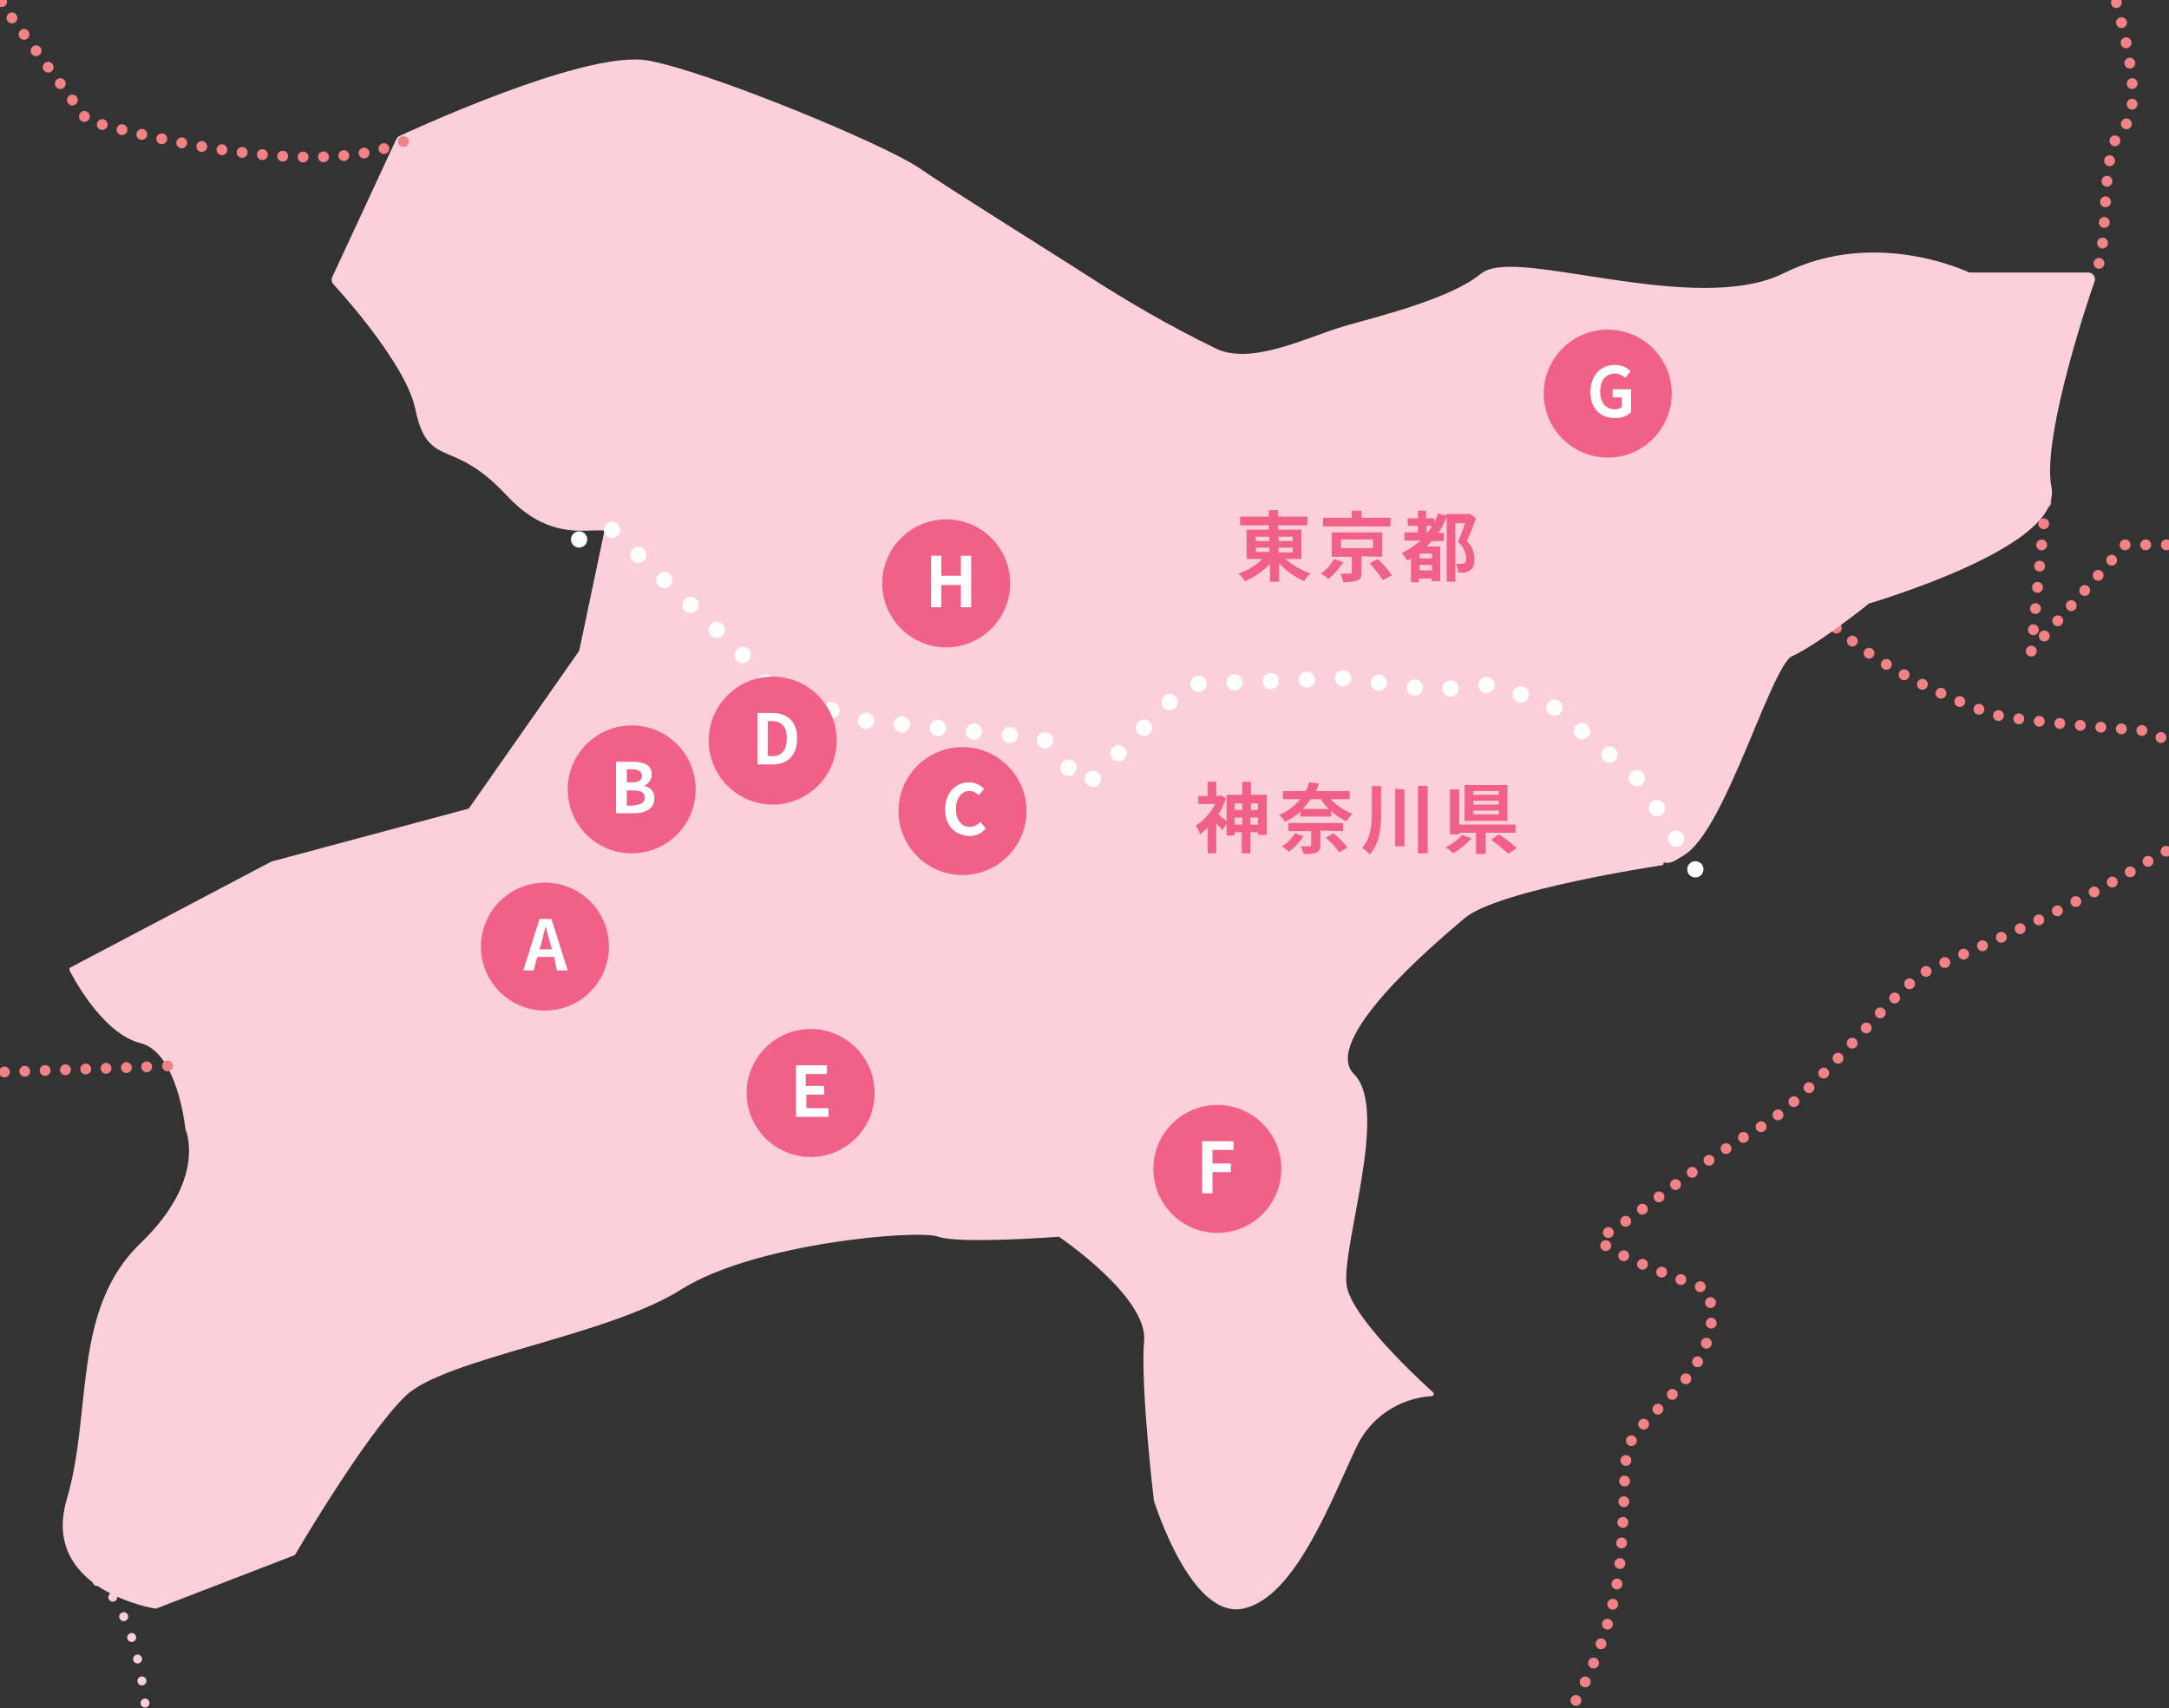 <?xml version="1.0" encoding="utf-8"?>
<!-- Generator: Adobe Illustrator 24.0.2, SVG Export Plug-In . SVG Version: 6.00 Build 0)  -->
<svg version="1.1" id="レイヤー_1" xmlns="http://www.w3.org/2000/svg" xmlns:xlink="http://www.w3.org/1999/xlink" x="0px"
	 y="0px" viewBox="0 0 400 315.1" style="enable-background:new 0 0 400 315.1;" xml:space="preserve">
<rect x="0" y="0" width="400" height="315.1" fill="#333333" stroke="none"/>
<style type="text/css">
	.st0{clip-path:url(#SVGID_2_);}
	.st1{fill:none;stroke:#F18387;stroke-width:2;stroke-linecap:round;stroke-linejoin:round;stroke-dasharray:0,3.8;}
	.st2{fill:none;stroke:#F18387;stroke-width:2;stroke-linecap:round;stroke-linejoin:round;}
	.st3{fill:none;stroke:#F18387;stroke-width:2;stroke-linecap:round;stroke-linejoin:round;stroke-dasharray:0,3.81;}
	.st4{fill:none;stroke:#F18387;stroke-width:2;stroke-linecap:round;stroke-linejoin:round;stroke-dasharray:0,3.93;}
	.st5{fill:none;stroke:#F18387;stroke-width:2;stroke-linecap:round;stroke-linejoin:round;stroke-dasharray:0,3.74;}
	.st6{fill:none;stroke:#F18387;stroke-width:2;stroke-linecap:round;stroke-linejoin:round;stroke-dasharray:0,3.42;}
	.st7{fill:none;stroke:#F18387;stroke-width:2;stroke-linecap:round;stroke-linejoin:round;stroke-dasharray:0,3.75;}
	.st8{fill:none;stroke:#F18387;stroke-width:2;stroke-linecap:round;stroke-linejoin:round;stroke-dasharray:0,3.58;}
	.st9{fill:none;stroke:#F18387;stroke-width:2;stroke-linecap:round;stroke-linejoin:round;stroke-dasharray:0,3.78;}
	.st10{fill-rule:evenodd;clip-rule:evenodd;fill:#FBD0DB;}
	.st11{fill:none;stroke:#FBD0DB;stroke-width:2.47;stroke-linecap:round;stroke-linejoin:round;}
	
		.st12{fill-rule:evenodd;clip-rule:evenodd;fill:#FBD0DB;stroke:#FBD0DB;stroke-width:0.82;stroke-linecap:round;stroke-linejoin:round;}
	.st13{fill:none;stroke:#F18387;stroke-width:2;stroke-linecap:round;stroke-linejoin:round;stroke-dasharray:0,3.76;}
	.st14{fill:none;stroke:#F18387;stroke-width:2;stroke-linecap:round;stroke-linejoin:round;stroke-dasharray:0,3.77;}
	.st15{fill:none;stroke:#FBCFDB;stroke-width:1.65;stroke-linecap:round;stroke-linejoin:round;}
	.st16{fill:none;stroke:#FBCFDB;stroke-width:1.65;stroke-linecap:round;stroke-linejoin:round;stroke-dasharray:0,4.12;}
	.st17{fill:none;stroke:#FBCFDB;stroke-width:1.65;stroke-linecap:round;stroke-linejoin:round;stroke-dasharray:0,4.13;}
	.st18{fill:none;stroke:#FBCFDB;stroke-width:1.65;stroke-linecap:round;stroke-linejoin:round;stroke-dasharray:0,4.4;}
	.st19{fill:none;stroke:#FBCFDB;stroke-width:1.65;stroke-linecap:round;stroke-linejoin:round;stroke-dasharray:0,4.17;}
	.st20{fill:#F16087;}
	.st21{fill:#FFFFFF;}
	.st22{fill:none;stroke:#FFFFFF;stroke-width:3;stroke-linecap:round;stroke-linejoin:round;stroke-dasharray:0,6.67;}
</style>
<title>main_contact_tel_photo1</title>
<g id="レイヤー_2_1_">
	<g id="contents">
		<g>
			<defs>
				<polygon id="SVGID_1_" points="375,298.1 336.4,315.1 0,315.1 0,0 400,0 400,269.6 				"/>
			</defs>
			<clipPath id="SVGID_2_">
				<use xlink:href="#SVGID_1_"  style="overflow:visible;"/>
			</clipPath>
			<g class="st0">
				<path class="st1" d="M326.9,96.9c0,0,0.3,20,40.1,34.7c3.7,1.4,28.9,3.2,28.9,3.2l19.8,9.4l17.5-24c0,0,33.4,0,37,2.2
					s16.9-4.5,26.7,7.6l17.4,15.7l6.6,13.7"/>
				<g>
					<line class="st2" x1="0.3" y1="0.3" x2="0.3" y2="0.3"/>
					<path class="st3" d="M0.1-3.5c-0.3-7.4-0.6-23.2,3.7-23.2c5.6,0,43.8-14.7,56.5-19.6s47.7-21.2,50.8-19.6s10.9,6.6,25.4-9.8
						l34.8-39.1c8.7-9.8,10.5-21.2,17.4-19.6s52.4,9.2,56.4,14.1s22.4,17.5,30.1,18.1c19.7,1.6,33.3-2.3,51.7-4.8
						c4.3-0.6,24.6-7,27.8-5.3l12.2,6.5"/>
					<line class="st2" x1="368.6" y1="-105" x2="368.6" y2="-105"/>
					<path class="st3" d="M367.4-101.3L356-65.8c0,0-4.7,7.1,11.9,7.1c22.3,0,27.6,16.3,22.2,19.8c-5.7,3.7-9,10.6-5.2,22
						s11.9,35.5,6.7,40.4c-4.7,4.4-2.3,21-5.1,26.7"/>
					<line class="st2" x1="385.3" y1="51.6" x2="385.3" y2="51.6"/>
					<line class="st2" x1="377.3" y1="92.7" x2="377.3" y2="92.7"/>
					<line class="st4" x1="376.9" y1="96.6" x2="374.8" y2="118.1"/>
					<line class="st2" x1="374.6" y1="120.1" x2="374.6" y2="120.1"/>
					<line class="st5" x1="377" y1="117.3" x2="390.7" y2="101.9"/>
					<line class="st2" x1="391.9" y1="100.5" x2="391.9" y2="100.5"/>
					<path class="st3" d="M395.7,100.5h18.5c0,0,24.5,16.3,24,29.4s-26.6,19.6-42.8,29.4s-33.1,16.4-39.7,19.6s-20.3,22.8-31.7,29.4
						s-24.3,17.9-28.5,19.6s19.1,9.8,19.1,9.8s4.9,8.1-6.3,19.6c-11.1,11.4-7.6,6.6-9.4,29.4s-17.7,44-26.8,48.9s-19.5,5.7-25.4,9.8
						c-3.3,2.3,4.9,19.6,4.9,19.6l25.6,18.5"/>
					<line class="st2" x1="279" y1="384.3" x2="279" y2="384.3"/>
					<path class="st1" d="M282.1,382.1l25.4-17.4c0,0,13.4-13,31.7-29.4S380,306,381.9,306s60.7-9.8,84.2-19.6s25.4-21.2,28.5-19.6
						s24.9-60.4,21.9-68.5s6.5-26.1,9.4-29.4s16-21.2,31.7-29.4s71.3-48.9,71.3-48.9s21.9-4.9,22.3,0s36.5-9.7,47.7-9.7h9.2"/>
					<line class="st2" x1="710" y1="81" x2="710" y2="81"/>
					<line class="st6" x1="711" y1="77.7" x2="712.6" y2="72.8"/>
					<line class="st2" x1="713.1" y1="71.2" x2="713.1" y2="71.2"/>
					<path class="st7" d="M710.3,68.6c-7.9-7.4-30.4-28.2-32.4-26.8S642,11,635.6,4"/>
					<line class="st2" x1="634.8" y1="2.7" x2="634.8" y2="2.7"/>
					<line class="st8" x1="631.6" y1="1.1" x2="617.2" y2="-6.3"/>
					<line class="st2" x1="615.6" y1="-7.1" x2="615.6" y2="-7.1"/>
					<path class="st9" d="M612.3-5.4c-9.6,5-37.3,19.6-50.6,27.6c-16.2,9.8-25.1-0.4-44.7,2.8s-27.6-5.1-33.9-6
						c-12.9-1.9-59.9-16.4-59.9-16.4l-25-46.7l-5.2-2.2"/>
					<line class="st2" x1="391.3" y1="-47" x2="391.3" y2="-47"/>
					<path class="st10" d="M306.3,158.9c8.2,3.8,18.8-36.7,23.7-38.8s14.3-9.8,14.3-9.8s35.1-10.3,33-20.2s8-38.5,8-38.5h-22.2
						c0,0-16.8-8.3-33.4,0s-49.9-4.7-55.7,0s-18.6,7.8-25.4,9.8s-17.7,7.8-24.9,4c-8.2-4.1-16.2-8.6-23.9-13.6
						c-3.2-2.1-24.8-15.6-30.8-19.7s-38.1-17.4-49.4-19.6S74.3,26.3,74.3,26.3L62.5,51.6c0,0,13.5,14.6,15.4,23.6
						c2.2,10.6,5.8,4,16.7,15.5s19.8,1,19.1,9.8l23.9,59.4l87.9,15.3L306.3,158.9z"/>
					<path class="st11" d="M113.6,100.5c0.7-8.8-8.3,1.8-19.1-9.8S80,85.8,77.8,75.2c-1.8-9-15.4-23.6-15.4-23.6l11.8-25.4
						c0,0,33.9-15.9,45.2-13.8s43.3,15.4,49.4,19.6s27.6,17.6,30.8,19.7c7.7,5,15.7,9.6,23.9,13.6c7.2,3.7,18.2-2.1,24.9-4
						s19.7-5.1,25.4-9.8s39.1,8.3,55.7,0s33.4,0,33.4,0h22.2c0,0-10,28.5-8,38.5s-33,20.2-33,20.2s-9.4,7.6-14.3,9.8
						s-14.8,40.9-23,37.1"/>
					<path class="st12" d="M306.4,159.2c0,0-30.2,4.5-36.5,9.8s-27,22.9-20.5,29.4s-2.8,32.4-1.4,39.1s16,19.6,16,19.6
						c-6.2,0.4-11.7,4.1-14.3,9.8c-4.6,9.7-11.2,27.4-20.5,29.4s-16-19.6-16-19.6s-2.5-21-1.8-29.4s-16-19.6-16-19.6
						s-18.4,1.4-22.3,0s-34.1,1.2-47.7,9.8s-43.4,12.6-50.8,19.6s-20.5,29.4-20.5,29.4l-25.4,9.8c0,0-20.8-3.3-16-19.6
						s0.9-35,13.5-47.1s8.4-21.4,8.4-21.4s-1.4-14.4-8.6-16.2s-12.8-13.2-12.8-13.2l37-19.5l36.5-9.8l20.5-29.3l4.9-23.3"/>
					<line class="st2" x1="74.4" y1="26.1" x2="74.4" y2="26.1"/>
					<path class="st13" d="M70.8,27.4c-19.1,5.5-54.7-5.2-54.7-5.2L1.1,1.8"/>
					<line class="st2" x1="0" y1="0.3" x2="0" y2="0.3"/>
					<line class="st9" x1="-3.6" y1="1.3" x2="-41.9" y2="11.8"/>
					<line class="st2" x1="-43.8" y1="12.3" x2="-43.8" y2="12.3"/>
					<path class="st9" d="M-46.7,9.9l-8.8-7.2c0,0-1.7-13.5-19.2-9.8c-11,2.2-22.4,2.2-33.4,0l-50.8,19.6c0,0-9.6-0.3-14.3,9.8
						c-10.4,22.5-14.9,29.4-23.6,39.1c-3.2,3.6-16.8,14.2-17.4,19.6s-4.8,15.5-1.7,19.3c2.4,3.1,9.3,13.2,11.9,17.1"/>
					<line class="st2" x1="-203" y1="118.9" x2="-203" y2="118.9"/>
					<path class="st14" d="M-205.2,122c-4.6,6.6-14.4,22.8-11.7,37.3c3.5,18.7-3,51.5-1,56.3c4.8,12,16.9,10.9,21.5,9.9"/>
					<line class="st2" x1="-194.7" y1="225.1" x2="-194.7" y2="225.1"/>
					<path class="st9" d="M-195.6,228.7c-1.8,8.1-5.4,27.8-0.1,38.1c6.8,13.3,24.1,9.9,30.3,9.8s28.9-52.8,29.9-58.7
						s33.3-25.9,31.7-29.4s1.1,17.5,4.9,19.6c3.2,1.8,24.7,5.4,31.2,6.5"/>
					<line class="st2" x1="-65.9" y1="214.9" x2="-65.9" y2="214.9"/>
					<path class="st7" d="M-63.3,212.2c3.2-3.5,8.8-9.6,12.1-13.8c4.8-6.2,33.4,0,33.4,0l46.9-1.7"/>
					<line class="st2" x1="30.9" y1="196.6" x2="30.9" y2="196.6"/>
					<line class="st15" x1="17.9" y1="291.7" x2="17.9" y2="291.7"/>
					<path class="st16" d="M20.8,294.6c3.1,4.4,7.5,15.1,6.6,40.8c-0.2,5.3,8.8,22,11.9,27.6"/>
					<line class="st15" x1="40.3" y1="364.7" x2="40.3" y2="364.7"/>
					<path class="st17" d="M38.4,368.4c-4,7.4-13.1,23.6-18.6,25.7c-7.1,2.7-21.2,16.6-28.5,19.6s-19.1,23.5-31.7,29.4
						s-14,8.1-28.5,19.6s-38.5,34.7-42.8,29.4s-27.9-26.4-24-29.4s-6.1-34,1.4-39.1s24.5-44.3,26.8-48.9S-87,345.1-87,345.1l23.5-9"
						/>
					<line class="st15" x1="-61.6" y1="335.4" x2="-61.6" y2="335.4"/>
					<line class="st18" x1="-60.3" y1="331.2" x2="-52.9" y2="308.1"/>
					<line class="st15" x1="-52.3" y1="306" x2="-52.3" y2="306"/>
					<path class="st16" d="M-48.5,304.4c4.9-2.5,10.5-7-11.8-8.2c-31.1-1.7-66.8,0-66.8,0s-23.6,3.3-25.4,9.8s-19.6,3.9-17.4,19.6
						s-20.5,29.4-20.5,29.4l-47.7,9.8l-16,18"/>
					<line class="st15" x1="-255.5" y1="384.3" x2="-255.5" y2="384.3"/>
					<path class="st16" d="M-256.6,388.2c-1.8,3-6,8.1-16.3,15.7c-19.5,14.5-39.7,18.9-45.9,39.1s9.5,32.9-1.4,39.1
						s-24.8-7.8-30.3-9.8s-52.4-5.1-63.7-9.8s-33.6,13.5-47.7,9.8s-32.8-6.9-41.4-9.8s-19.2-9.8-19.2-9.8s-9.3-10.1-4.9-19.6
						c2.6-5.6,4.5-11.5,5.8-17.6"/>
					<line class="st15" x1="-521" y1="413.6" x2="-521" y2="413.6"/>
					<path class="st19" d="M-525.2,413.8c-8,0.5-24.6,2.5-21.3,9.6c4.4,9.3-19.5,50.8-23.7,39.1c-4.5-12.8-5.1-28.1-5.1-28.1
						l18.4-41.4"/>
					<line class="st15" x1="-555.9" y1="391.1" x2="-555.9" y2="391.1"/>
					<path class="st16" d="M-551.9,390.2c6.3-1.6,20.2-5.9,43.4-15.7c32.8-13.9,52.3-23.6,53.9-29.4s7.4-23.2,6.3-19.6
						c-4.2,14,22.8-57.7,27.8-57.8s17.2,0,38.7-10.7c4.5-2.3,39.7-19.6,39.7-19.6s27.3-27.8,42.8-29.4s19.9-1.8,25.4-9.8
						s19.3-25.6,20.5-29.4s20.5-29.4,20.5-29.4s13-30.8,18.3-36"/>
					<line class="st15" x1="-212.9" y1="103.1" x2="-212.9" y2="103.1"/>
				</g>
			</g>
		</g>
		<circle class="st20" cx="116.5" cy="145.6" r="11.8"/>
		<path class="st21" d="M113.7,140.5h3.1c1.9,0,3.4,0.6,3.4,2.3c0,0.9-0.5,1.7-1.3,2.1v0.1c1.1,0.2,1.8,1.1,1.8,2.2
			c0,1.9-1.6,2.8-3.7,2.8h-3.4V140.5z M116.7,144.3c1.2,0,1.7-0.5,1.7-1.2s-0.6-1.2-1.7-1.2h-1.1v2.4H116.7z M116.9,148.5
			c1.3,0,2-0.5,2-1.4s-0.7-1.3-2-1.3h-1.3v2.8H116.9z"/>
		<circle class="st20" cx="100.5" cy="174.6" r="11.8"/>
		<path class="st21" d="M102.2,176.5h-3.1l-0.7,2.5h-1.9l3-9.5h2.2l3,9.5h-2L102.2,176.5z M101.8,175.1l-0.3-1
			c-0.3-1-0.6-2.1-0.8-3.1h-0.1c-0.3,1-0.5,2.1-0.8,3.1l-0.3,1H101.8z"/>
		<circle class="st20" cx="149.5" cy="201.6" r="11.8"/>
		<path class="st21" d="M146.7,196.5h5.8v1.6h-3.9v2.2h3.4v1.6h-3.3v2.5h4.1v1.6h-6V196.5z"/>
		<circle class="st20" cx="224.5" cy="215.6" r="11.8"/>
		<path class="st21" d="M221.7,210.5h5.8v1.6h-3.9v2.5h3.4v1.6h-3.4v3.9h-1.9L221.7,210.5z"/>
		<circle class="st20" cx="177.5" cy="149.6" r="11.8"/>
		<path class="st21" d="M174.3,149.3c0-3.1,2-5,4.4-5c1.1,0,2.1,0.5,2.8,1.2l-1,1.2c-0.4-0.5-1.1-0.8-1.7-0.8
			c-1.4,0-2.5,1.2-2.5,3.3s1,3.3,2.5,3.3c0.8,0,1.5-0.3,2-0.9l1,1.2c-0.7,0.9-1.8,1.4-3,1.4C176.2,154.1,174.3,152.4,174.3,149.3z"
			/>
		<circle class="st20" cx="174.5" cy="107.6" r="11.8"/>
		<path class="st21" d="M171.7,102.5h1.9v3.7h3.6v-3.7h1.9v9.5h-1.9v-4.1h-3.6v4.1h-1.9V102.5z"/>
		<circle class="st20" cx="296.5" cy="72.6" r="11.8"/>
		<path class="st21" d="M293.3,72.3c0-3.1,2-5,4.5-5c1.1,0,2.2,0.4,2.9,1.2l-1,1.2c-0.5-0.5-1.2-0.8-1.9-0.8c-1.6,0-2.7,1.2-2.7,3.3
			s1,3.3,2.8,3.3c0.4,0,0.8-0.1,1.2-0.4v-1.8h-1.7v-1.5h3.4V76c-0.8,0.8-1.9,1.2-3.1,1.1C295.2,77.1,293.3,75.4,293.3,72.3z"/>
		<polyline class="st22" points="106.8,99.5 112.4,97.3 136.8,120.6 142.4,127.3 159,132.9 192.4,136.2 200.1,145.1 219,126.2 
			247.9,125.1 264.6,127.3 275.7,126.2 286.8,130.6 302.4,144 313.5,161.7 		"/>
		<circle class="st20" cx="142.5" cy="136.6" r="11.8"/>
		<path class="st21" d="M139.7,131.5h2.6c2.9,0,4.7,1.5,4.7,4.7s-1.8,4.8-4.6,4.8h-2.7V131.5z M142.2,139.5c1.8,0,2.9-0.9,2.9-3.3
			s-1.1-3.2-2.9-3.2h-0.6v6.4L142.2,139.5z"/>
		<path class="st20" d="M237.1,103.1c1.3,1.2,2.9,2.1,4.6,2.7c-0.5,0.4-0.9,0.9-1.2,1.4c-1.8-0.8-3.3-1.9-4.6-3.3v3.4h-1.7V104
			c-1.3,1.4-2.8,2.4-4.6,3.2c-0.3-0.5-0.7-1-1.2-1.4c1.7-0.6,3.2-1.5,4.4-2.7h-2.9v-5.4h4.1v-0.8h-5.3v-1.6h5.3v-1.2h1.7v1.2h5.4
			v1.6h-5.4v0.8h4.3v5.4L237.1,103.1z M231.6,99.8h2.5V99h-2.5V99.8z M231.6,101.8h2.5V101h-2.5V101.8z M235.8,99v0.8h2.6V99H235.8z
			 M238.4,101h-2.6v0.9h2.6V101z"/>
		<path class="st20" d="M247.7,103.7c-0.7,1.2-1.7,2.2-2.7,3.1c-0.4-0.4-0.9-0.7-1.4-1c1-0.7,1.8-1.6,2.4-2.7L247.7,103.7z
			 M256.4,97.1H244v-1.6h5.3v-1.3h1.8v1.3h5.4L256.4,97.1z M251.1,102.6v3c0,0.8-0.2,1.3-0.8,1.5c-0.8,0.2-1.7,0.3-2.6,0.3
			c-0.1-0.6-0.3-1.1-0.5-1.6c0.7,0,1.6,0,1.8,0s0.3-0.1,0.3-0.2v-2.9h-3.7v-4.5h9.3v4.5L251.1,102.6z M247.3,101.1h5.9v-1.6h-5.9
			V101.1z M254.1,103.1c0.9,0.9,1.8,1.9,2.6,3L255,107c-0.7-1.1-1.5-2.1-2.4-3.1L254.1,103.1z"/>
		<path class="st20" d="M272.2,95.6c-0.5,1.4-1.1,3-1.7,4.2c0.9,0.8,1.4,2,1.4,3.3c0,1.1-0.2,1.8-0.8,2.1c-0.3,0.2-0.6,0.3-1,0.4
			c-0.4,0-0.8,0-1.2,0c0-0.6-0.2-1.1-0.4-1.6c0.3,0,0.6,0,0.9,0c0.2,0,0.4,0,0.6-0.1c0.3-0.2,0.4-0.5,0.4-1
			c-0.1-1.1-0.6-2.2-1.5-2.9c0.4-1,0.9-2.4,1.3-3.5h-1.8v10.8h-1.6v-12c-0.4,1-0.9,2.1-1.5,3h1v1.5H264c-0.3,0.4-0.6,0.7-0.9,1h2.5
			v6.4H264v-0.5h-2.3v0.7h-1.5V103c-0.2,0.2-0.5,0.3-0.7,0.4c-0.3-0.5-0.6-1-1-1.4c1.3-0.6,2.4-1.4,3.5-2.3h-3v-1.5h2.5v-1.2h-1.9
			v-1.4h1.9v-1.4h1.5v1.4h1.5v0.7c0.3-0.5,0.5-1,0.7-1.6l1.5,0.4v-0.3h4.1h0.3L272.2,95.6z M264.1,102.1h-2.3v0.9h2.3V102.1z
			 M264.1,105.2v-1h-2.3v1H264.1z M263.3,98.2c0.3-0.4,0.5-0.8,0.8-1.2h-1v1.2H263.3z"/>
		<path class="st20" d="M233.6,146.6v7.4H232v-0.5h-1.4v3.9H229v-3.9h-1.3v0.6h-1.5V152l-0.8,1.1c-0.2-0.3-0.7-0.8-1.1-1.3v5.6h-1.6
			v-4.7c-0.4,0.4-0.9,0.8-1.4,1.2c-0.2-0.6-0.4-1.1-0.8-1.6c1.5-1,2.8-2.4,3.6-4H221v-1.5h1.7v-2.6h1.6v2.6h0.6l0.3-0.1l0.9,0.6
			c-0.4,1-0.8,2-1.4,2.9c0.4,0.3,1.1,0.9,1.5,1.3v-4.9h2.9v-2.4h1.6v2.4L233.6,146.6z M227.7,148.2v1.2h1.4v-1.2H227.7z
			 M229.1,152.1v-1.3h-1.4v1.3L229.1,152.1z M230.7,148.2v1.2h1.3v-1.2H230.7z M232,152.1v-1.3h-1.4v1.3L232,152.1z"/>
		<path class="st20" d="M245.4,147.4c1.1,1.2,2.5,2.1,4,2.7c-0.4,0.4-0.8,0.9-1.1,1.4c-1-0.5-2-1.1-2.8-1.9v1h-5.7v-0.9
			c-0.8,0.8-1.8,1.4-2.8,1.9c-0.3-0.5-0.7-0.9-1.1-1.3c1.5-0.6,2.8-1.6,3.9-2.9h-3.2v-1.5h4.2c0.3-0.5,0.5-1.1,0.6-1.6l1.8,0.2
			c-0.1,0.5-0.3,0.9-0.5,1.4h6.2v1.5L245.4,147.4z M240.4,154.2c-0.7,1.1-1.6,2.1-2.7,2.9c-0.4-0.4-0.9-0.7-1.3-1
			c1-0.6,1.8-1.4,2.4-2.4L240.4,154.2z M243.5,153.2v2.7c0,0.8-0.2,1.1-0.8,1.4c-0.8,0.2-1.5,0.3-2.3,0.2c-0.1-0.5-0.3-1-0.6-1.4
			c0.7,0,1.5,0,1.7,0s0.3-0.1,0.3-0.2v-2.6h-4.2v-1.5h10.1v1.5L243.5,153.2z M241.7,147.4c-0.4,0.6-0.9,1.2-1.4,1.8h4.7
			c-0.5-0.5-1-1.1-1.4-1.8H241.7z M245.9,153.7c1,0.8,1.8,1.6,2.6,2.6l-1.5,0.9c-0.7-1-1.6-1.9-2.5-2.7L245.9,153.7z"/>
		<path class="st20" d="M254.7,145v4.9c0,2.7-0.2,5.6-2.1,7.7c-0.4-0.5-0.9-0.9-1.4-1.2c1.6-1.8,1.8-4.2,1.8-6.6V145H254.7z
			 M259,145.6v10.5h-1.7v-10.6L259,145.6z M263.3,145v12.4h-1.8v-12.5L263.3,145z"/>
		<path class="st20" d="M271.4,154.6c-1,1.1-2.1,2-3.4,2.8c-0.4-0.4-0.9-0.8-1.4-1.1c1.1-0.6,2.2-1.3,3-2.3L271.4,154.6z M274,153.6
			v3.9h-1.8v-3.9h-3.1v0.3h-1.7v-8.3h1.7v6.5h10.4v1.5H274z M278,151.4h-7.9v-6.6h7.9L278,151.4z M276.4,145.9h-4.7v0.7h4.7V145.9z
			 M276.4,147.7h-4.7v0.7h4.7V147.7z M276.4,149.5h-4.7v0.7h4.7V149.5z M276.4,153.9c1.2,0.7,2.3,1.6,3.3,2.5l-1.5,1.1
			c-1-0.9-2.1-1.8-3.2-2.6L276.4,153.9z"/>
	</g>
</g>
</svg>
